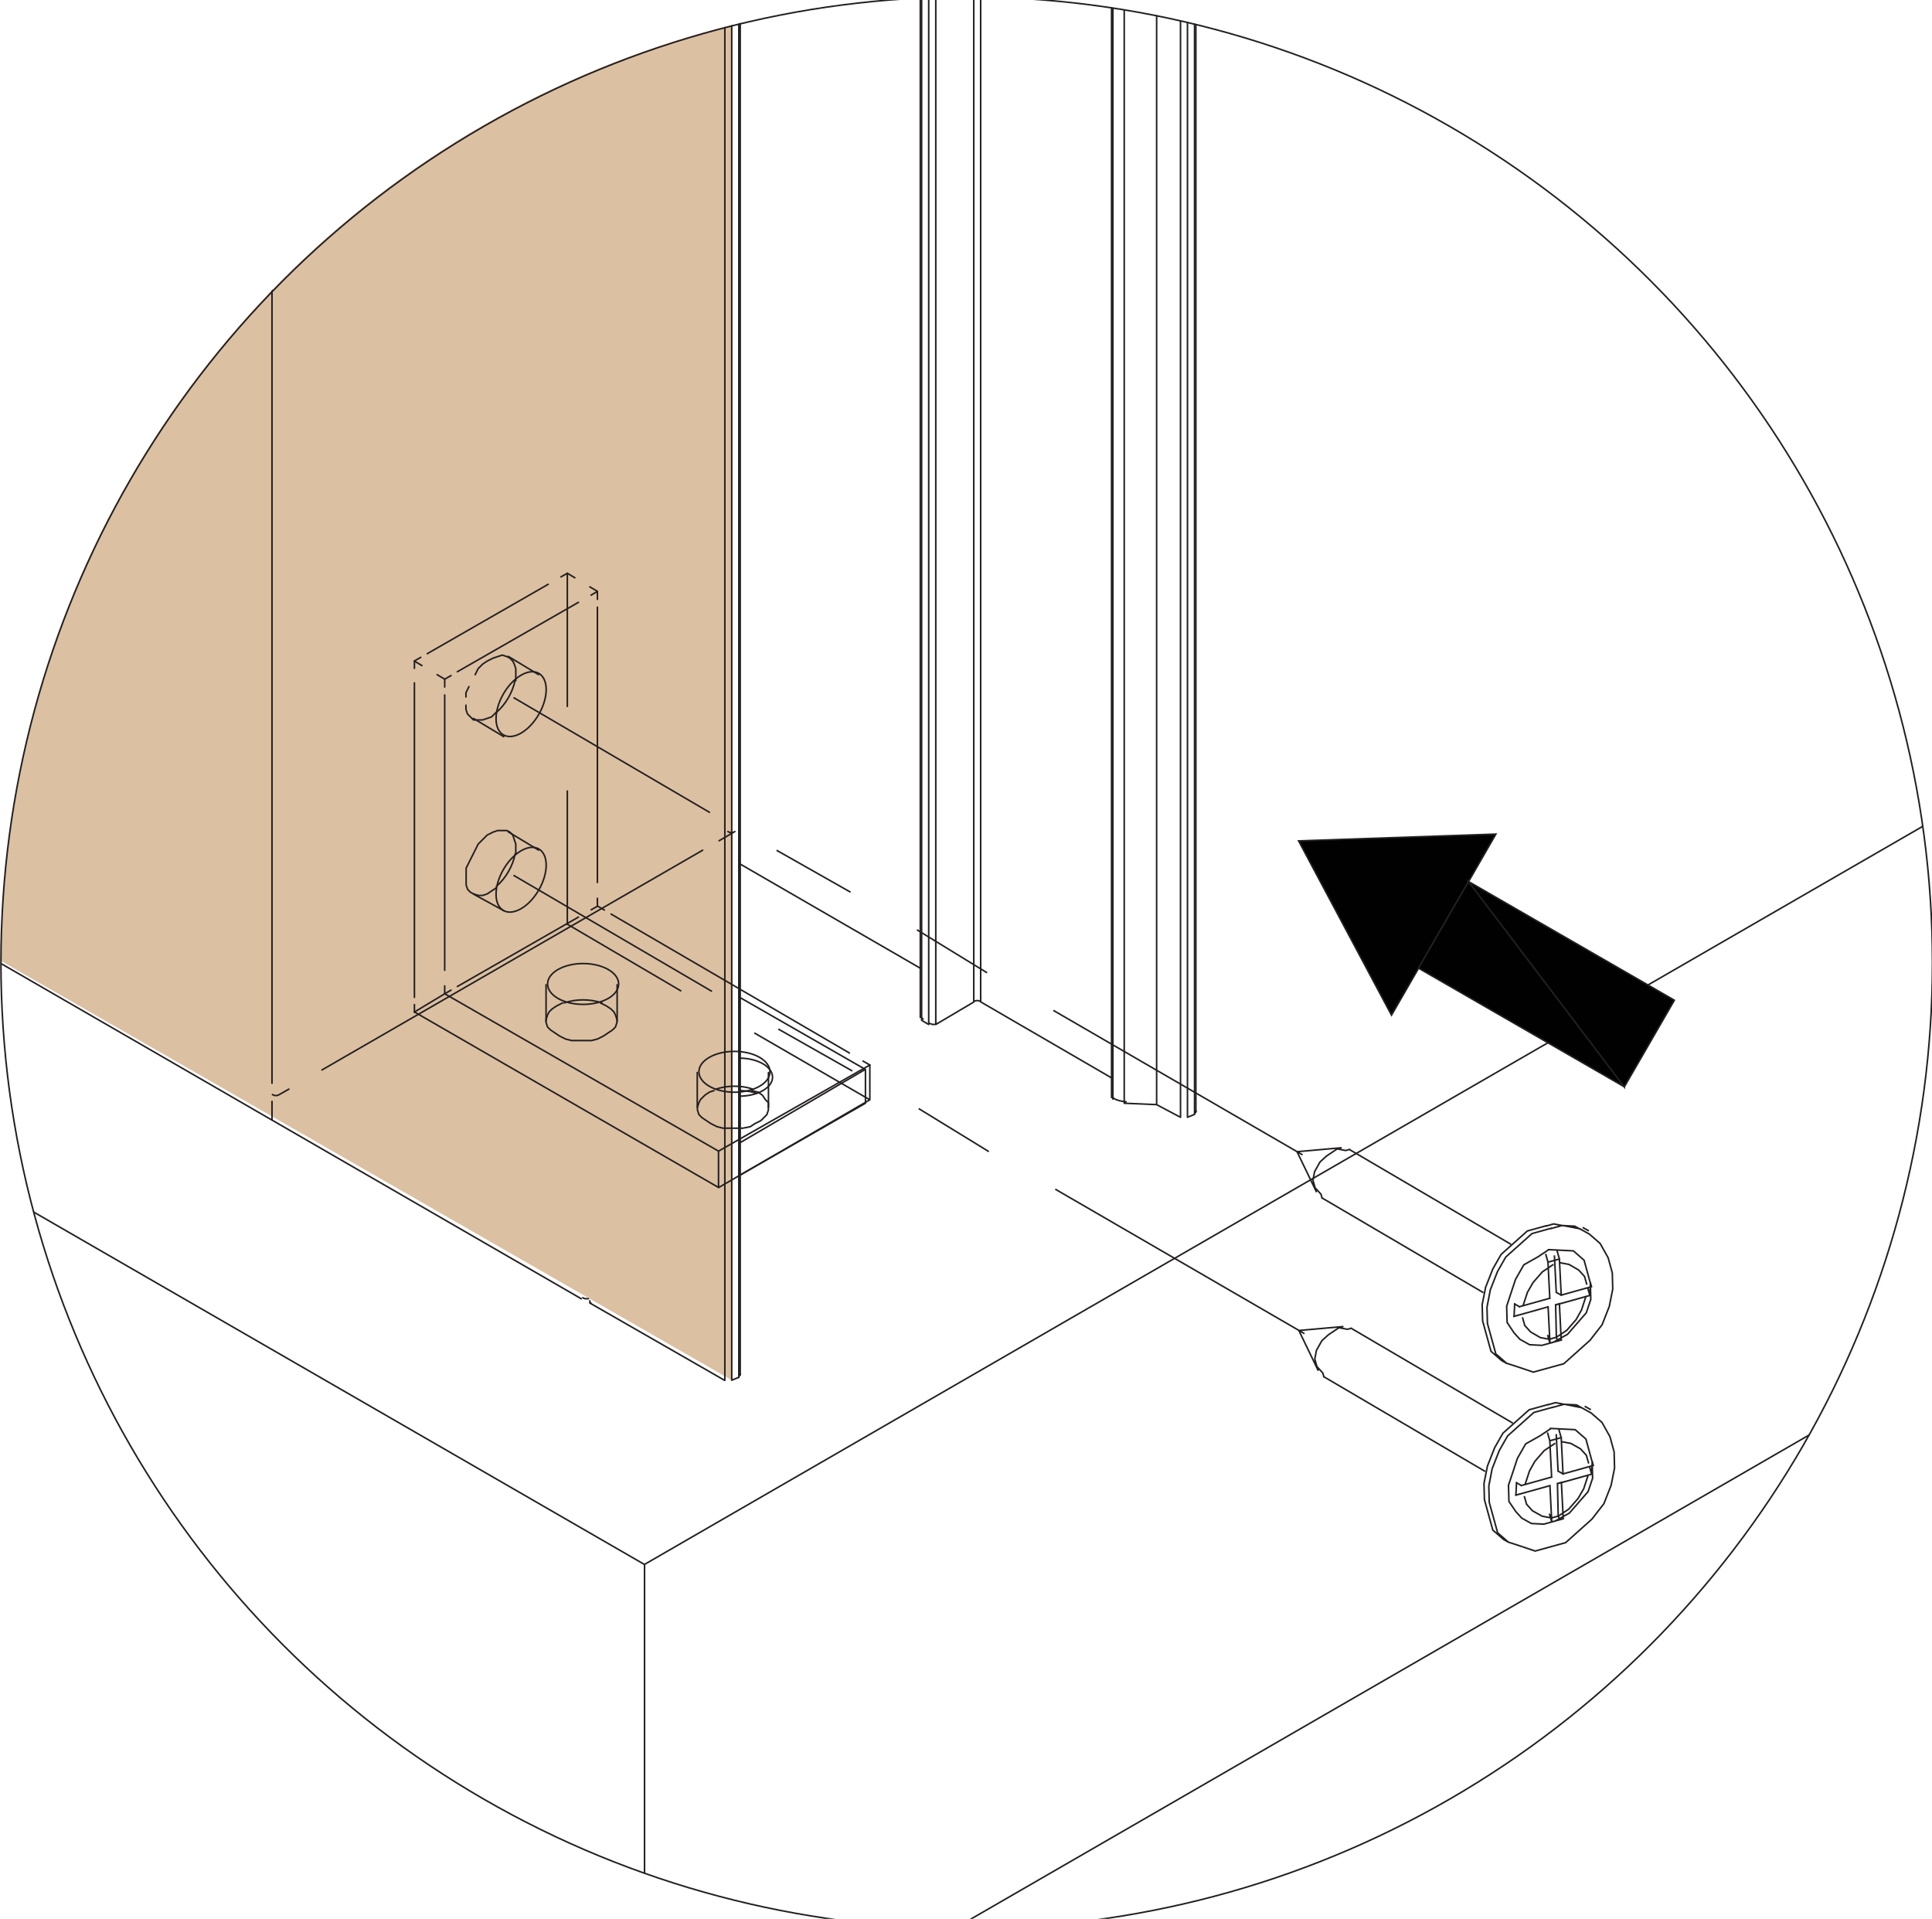 <?xml version="1.0" encoding="UTF-8"?>
<svg xmlns="http://www.w3.org/2000/svg" xmlns:xlink="http://www.w3.org/1999/xlink" id="Layer_1" data-name="Layer 1" viewBox="0 0 308.2 306.08">
  <defs>
    <style>
      .cls-1, .cls-2, .cls-3, .cls-4, .cls-5, .cls-6 {
        fill: none;
      }

      .cls-1, .cls-2, .cls-4, .cls-5, .cls-6 {
        stroke: #231f20;
        stroke-width: .25px;
      }

      .cls-1, .cls-4, .cls-6 {
        stroke-miterlimit: 10;
      }

      .cls-2 {
        stroke-dasharray: 0 0 0 0 0 0 0 0 0 0 0 0;
      }

      .cls-2, .cls-4, .cls-5 {
        stroke-linecap: round;
      }

      .cls-2, .cls-5 {
        stroke-linejoin: round;
      }

      .cls-7 {
        fill: #010101;
      }

      .cls-7, .cls-8, .cls-3 {
        stroke-width: 0px;
      }

      .cls-8 {
        fill: #dbc0a2;
      }

      .cls-9 {
        clip-path: url(#clippath-1);
      }

      .cls-10 {
        clip-path: url(#clippath-4);
      }

      .cls-6 {
        stroke-linecap: square;
      }

      .cls-11 {
        clip-path: url(#clippath-3);
      }
    </style>
    <clipPath id="clippath-1">
      <path class="cls-3" d="M0-222.04C0-140.24,63.71-73.31,144.21-68.15h20.04c80.5-5.17,144.19-72.09,144.19-153.9s-69.04-154.21-154.21-154.21S.02-307.2.02-222.04"></path>
    </clipPath>
    <clipPath id="clippath-3">
      <path class="cls-3" d="M.26,147.18v12.76c3.2,78.29,64.77,141.5,142.36,147.26h23.13c78.15-5.79,140.06-69.86,142.44-148.92v-9.47C305.7,65.91,237.71-.54,154.21-.54S3.6,65.02.26,147.15"></path>
    </clipPath>
    <clipPath id="clippath-4">
      <rect class="cls-3" x="-657.09" y="-376.54" width="965.82" height="724.12"></rect>
    </clipPath>
  </defs>
  <g class="cls-9">
    <g>
      <polygon class="cls-8" points="-123.1 -374.11 101.91 -244.94 101.91 1487.72 -123.1 1358.59 -123.1 -374.11"></polygon>
      <path class="cls-5" d="M60.37-247.79v-46.82M82.83-281.6v20.88M82.83-298.65v.46M60.37-294.62l40.43,23.35M123.24-284.07l-22.46,12.8v-5.17M123.24-289.45v5.38M100.78-276.43l-44.92-25.83,22.46-13.02,44.9,25.83-22.46,13.02s.02,0,.02,0ZM105.94-285.63c-1.71-.6-3.87-.6-5.57,0M99.41-286.09c2.07,1.18,5.41,1.18,7.47,0s2.07-3.1,0-4.3c-2.07-1.18-5.41-1.18-7.47,0s-2.07,3.1,0,4.3M83.48-298.44c-1.71-.6-3.87-.6-5.57,0M76.95-299.11c2.07,1.18,5.41,1.18,7.47,0s2.07-3.1,0-4.3c-2.07-1.18-5.41-1.18-7.47,0s-2.07,3.1,0,4.3M68.2-290.12c-.5,1.85-.17,3.41.86,4.01,1.01.58,2.55.1,3.89-1.25M68.03-289.69c.14-.12.29-.24.43-.38M73.94-269.61c-1.32-.38-3.15.67-4.47,2.59M70.63-267.59c.1-.29.17-.58.22-.86M103.25,1486.83V-245.9M77.21-260.94v-8.1M132.01,1429.8V-302.93M162.54,1442.58V-290.15M176.02,1444.84V-287.89M100.8-244.94c.31.22.82.22,1.11,0M101.91,1487.72V-245.01M101.91-244.98l1.13-.46M103.04,1487.29V-245.44M103.04-245.61c.31-.22.31-.58,0-.79M103.04-246.33l-3.82-2.02-.46-2.91M98.98-251.57c-.07-.46-.41-.86-.94-1.18M97.92-252.53c-.22-.12-.58-.12-.79,0M96.96-252.41l-2.47,1.35-23.35-13.48M71.37-265.5c-.31.22-.31.58,0,.79M71.13-264.54v-.67M71.13-265.21l5.84-3.6M76.97-261.15v-7.64M77.21-268.74c.31-.22.31-.58,0-.79M76.97-269.46l-.89-.46M76.08-270.21c-.31-.22-.79-.22-1.11,0M74.74-269.92l-5.84,3.36M67.77-266.72c.31.22.82.22,1.11,0M101.24-302.04v-26.5l-70.51,40.65,37.04,21.33M101.24-285.2v-.46M101.24-247.24v-24.26M101.24-328.54l37.04,21.12M138.28-306.53v-.89M138.28-306.68c.31-.22.31-.58,0-.79M138.28-306.53l-6.05,3.36M132.47-303.43c-.31.22-.31.58,0,.79M132.23,1430.23V-302.5M132.23-302.47l1.13.67M133.36,1430.9V-301.82M133.57-301.97c.31.22.82.22,1.11,0M134.46,1430.9V-301.82M134.46-301.8l6.05-3.6M140.54,1427.32V-305.4M141.64-305.45c-.31-.22-.82-.22-1.11,0M141.67,1427.32V-305.4M141.67-305.4l23.35,13.69M165.02-291.71l-2.23,1.35M162.93-290.48c-.22.14-.22.34,0,.48M162.76,1442.82V-289.91M162.76,1442.82V-289.91M162.83-290c.55.31,1.25.5,2.02.55M164.56,1443.49V-289.45M164.56-289.45l5.17.46M164.56,1443.49l5.17.22V-289.02l3.82,2.02M173.55,1445.73V-287M173.55-286.93c.31.22.79.22,1.11,0M174.68,1445.73V-287M174.68-286.98l1.13-.67M175.78,1445.29V-287.65M175.78-287.6c.31-.22.31-.58,0-.79M175.78-288.32l-21.55-12.35M154.45-300.74c-.14-.1-.36-.17-.55-.17M153.78-300.69h-.67v-.46M153.1-301.25c0-.14-.07-.29-.24-.41M152.89-301.37l-200.98-116.11M-123.1-374.11l200.98,116.11M78.1-258.17c.14.1.34.17.55.17M78.56-258.03h.46M79.23-257.69c0,.14.07.29.24.41M79.23-257.36l21.55,12.35M100.78,1487.72V-245.01M-48.77-333.92v-81.3l147.77,85.33-70.51,40.65-147.77-85.33,70.51-40.65"></path>
      <line class="cls-2" x1="28.47" y1="-280.49" x2="28.47" y2="1440.3"></line>
    </g>
  </g>
  <g class="cls-11">
    <g>
      <polygon class="cls-8" points="-108.06 -1639.91 116.73 -1510.86 116.73 220.16 -108.06 91.18 -108.06 -1639.91"></polygon>
      <path class="cls-5" d="M116.73,220.16v-1731.07M116.73,220.16l1.13-.46M117.86,219.73v-1731.09M117.86,219.56c.14-.1.24-.24.24-.38M118.08,137.83l28.71,16.6M147.02,162.17c0,.14.07.29.24.38M147.02,162.75v-1731.09M147.02,162.75l1.13.67M148.15,163.42v-1731.09M148.37,163.25c.31.22.79.22,1.11,0M149.28,163.42v-1731.09M149.28,163.42l6.05-3.58M155.34,159.81v-1731.07M156.44,159.77c-.31-.22-.79-.22-1.11,0M156.44,159.81v-1731.07M156.44,159.81l20.85,12.11M177.53,174.97s.05.17.17.24M177.53,175.31v-1731.09M177.53,175.31v-1731.09M177.61,175.19c.53.31,1.25.5,2.02.55M179.34,175.98v-1731.31M179.34,175.98l5.17.22v-1731.09l3.82,2.02M184.5,176.2l3.82,2.02M188.32,178.22v-1731.09M189.43,178.22v-1731.09M189.43,178.22l1.13-.46M190.56,177.76v-1731.31M190.56,177.62c.14-.1.24-.24.24-.41M-108.06,91.18l200.79,115.99M92.97,207c.14.1.36.17.55.17M93.4,207.16h.46M94.08,207.5c0,.14.07.29.22.41M115.63,220.16v-1731.07M94.08,207.84l21.53,12.35"></path>
      <path class="cls-5" d="M43.46,174.59c.31.22.79.22,1.11,0l1.51-.86"></path>
      <line class="cls-2" x1="51.36" y1="170.67" x2="112.09" y2="135.62"></line>
      <path class="cls-5" d="M114.71,134.11l2.52-1.47c-.31.22-.79.22-1.11,0"></path>
      <path class="cls-5" d="M138.06,170.6v5.38l-19.96,11.44M118.08,159.14l19.96,11.44-19.96,11.68M118.12,174.85c2.86-.05,5.12-1.39,5.12-3.03s-2.28-2.98-5.12-3.03M120.77,174.42c-.79-.29-1.71-.43-2.64-.46M927.31-139.9L102.82,336.17M927.31-226.51L173.64,208.65l-70.82,40.89M102.82,336.17v-86.61L-159.66,98.12v86.61L102.82,336.17ZM118.08,219.27v-1731.09M146.81,162.29v-1731.09M177.32,175.07v-1731.07M190.77,177.33v-1731.09"></path>
      <path class="cls-5" d="M79.18,113.64c1.49-1.27,2.64-3.27,3-5.19M79.13,142.64c0,2.55,1.78,3.58,3.99,2.31s4.01-4.4,4.01-6.94-1.78-3.58-3.99-2.31-4.01,4.4-4.01,6.94M82.28,136.32v-1.68l-.24-.72-.24-.72-.48-.48-.48-.24h-1.44l-.72.24-.96.48-.72.72-.72.72-.48.96-.48.96-.48.96-.48.96v2.67l.24.72.48.48.48.24.72.24h.72l.72-.24.72-.48.72-.48M79.18,141.39c1.49-1.27,2.64-3.27,3-5.19M89.01,159.26c2.21,1.27,5.81,1.27,8.02,0,2.21-1.27,2.21-3.34,0-4.61s-5.81-1.27-8.02,0c-2.21,1.27-2.21,3.34,0,4.61M89.75,159.98l-.96.48-.72.48-.48.48-.24.48-.24.72v.48l.24.72.48.48.72.48.72.48.96.48.96.24h3.15l.96-.24.96-.48.72-.48.72-.48.48-.48.24-.72v-.48l-.24-.72-.24-.48-.48-.48-.72-.48-.96-.48M96.02,159.98c-1.85-.65-4.16-.65-6.01,0M113.15,173.27c2.21,1.27,5.81,1.27,8.02,0,2.21-1.27,2.21-3.34,0-4.61s-5.81-1.27-8.02,0c-2.21,1.27-2.21,3.34,0,4.61M113.9,173.96l-.72.24-.72.48-.72.72-.24.48-.24.72v.48l.24.72.48.48.72.48.72.48.96.48.96.24h3.15l1.2-.24.72-.48.96-.48.48-.48.48-.48.24-.72v-1.2l-.48-.48-.48-.72-.72-.48-.96-.24M120.17,173.75c-1.85-.65-4.16-.65-6.01,0"></path>
      <path class="cls-5" d="M74.33,112.49v.67l.24.72.96.96h1.44l1.44-.48.72-.72M74.81,109.53l-.48.96v.67M82.28,108.57v-1.92l-.24-.72-.24-.48-.48-.48-.48-.24-.72-.24-1.44.48-.96.48-.72.48-.72.72-.48.96"></path>
      <path class="cls-5" d="M70.94,158.52l-4.83,2.91M90.5,112.68v-21.24M90.5,147.42v-21.24M79.13,114.63c0,2.55,1.78,3.58,3.99,2.31s4.01-4.4,4.01-6.94-1.78-3.58-3.99-2.31-4.01,4.4-4.01,6.94"></path>
      <line class="cls-2" x1="87.45" y1="93.2" x2="68.16" y2="104.27"></line>
      <line class="cls-2" x1="66.11" y1="108.93" x2="66.11" y2="159.09"></line>
      <path class="cls-5" d="M66.11,160.25v1.18M67.12,104.85l-1.01.58v1.18M91.7,92.16l-1.2-.72-1.01.58M95.3,94.33l-1.2-.72"></path>
      <line class="cls-2" x1="95.3" y1="140.76" x2="95.3" y2="96.85"></line>
      <line class="cls-2" x1="92.27" y1="96.08" x2="72.96" y2="107.15"></line>
      <path class="cls-5" d="M67.31,106.17l-1.2-.72M71.95,107.76l-1.01.58-1.2-.72M95.3,95.6v-1.25l-1.01.58M95.3,144.54v-1.25"></path>
      <line class="cls-2" x1="135.49" y1="167.96" x2="97.49" y2="145.81"></line>
      <line class="cls-2" x1="92.27" y1="146.29" x2="72.96" y2="157.36"></line>
      <line class="cls-2" x1="70.94" y1="154.77" x2="70.94" y2="110.85"></line>
      <path class="cls-5" d="M70.94,109.58v-1.25M71.95,157.94l-1.01.58v-1.25M96.41,145.16l-1.08-.62-1.01.58M138.76,169.88l-1.08-.62"></path>
      <path class="cls-5" d="M85.91,135.6l-4.83-2.91M80.36,145.26l-4.83-2.64M87.11,157.08v5.79M98.45,157.08v5.79M111.23,171.08v5.55M122.59,171.08v5.55M66.11,161.42l48.5,27.99M108.59,158.04l-18.09-10.62M138.76,175.43l-18.35-10.62M138.76,175.43l-24.14,14.01v-5.79M138.76,175.43v-5.55l-24.14,13.74-43.67-25.1"></path>
      <line class="cls-2" x1="80.36" y1="117.51" x2="75.53" y2="114.6"></line>
      <line class="cls-5" x1="85.91" y1="107.61" x2="81.08" y2="104.7"></line>
      <line class="cls-2" x1="43.39" y1="-1546.37" x2="43.39" y2="172.79"></line>
      <line class="cls-5" x1="43.39" y1="175.69" x2="43.39" y2="178.6"></line>
    </g>
  </g>
  <g class="cls-10">
    <circle class="cls-1" cx="154.21" cy="153.57" r="154.06"></circle>
  </g>
  <path class="cls-6" d="M168.14,161.23l39.54,22.92M146.38,148.38l10.98,6.73M123.99,135.69l11.58,6.56M82.02,111.33l31.13,18.23M242.4,208.44l-.77-.43M247.71,201.76l-1.66,1.11-1.49,1.71-.89,1.54-.7,2.14M246.94,201.33l-.34-1.2M246.94,201.33l1.83-.5M248.76,200.82l-.34-1.2M253.11,204.81l-.34-1.2-.94-1.03-1.54-.89-1.37-.26M247.03,199.33l1.99.1,1.97.1,1.71,1.49.5,1.83.5,1.83.07,2.59-.72,2.14-1.49,1.71-1.49,1.71-2.26,1.27-1.83.5-1.97-.1-1.54-.86-.94-1.03-1.11-1.66-.07-2.59.7-2.14.72-2.16,1.32-2.31,2.26-1.27,1.66-1.11h0v-.02ZM247.42,195.97l1.83-.5,2.76.53,1.54.86,1.71,1.49,1.27,2.26.67,2.43.07,2.59-.55,2.76-1.15,2.93-1.92,2.47-2.09,1.87-2.09,1.87-2.43.67-2.43.67-2.14-.72-2.14-.7-1.71-1.49-.67-2.43-.67-2.43-.07-2.59.53-2.76,1.15-2.93,1.32-2.31,2.09-1.87,2.09-1.87,3.03-.84h0v.02ZM240.33,217.47l-.77-.43-1.71-1.49-.67-2.43-.67-2.43-.07-2.59.55-2.76,1.15-2.93,1.32-2.31,2.09-1.87,2.09-1.87,3.03-.84M251.98,196.02l-.77-.43-1.99-.1-1.37-.26-1.2.34M206.92,183.74l3.05,6.32M213.91,183.09l-6.99.62M240.93,198.42l-25.63-15.04M210.9,191.09l25.63,15.04M253.35,196.28l-.77-.43M253.62,206.64l-.34-1.2M253.62,206.64l-4.83,1.35M248.76,207.96l.29,5.77M248.16,208.13l.6-.17M248.28,213.31l.17.6M210.9,191.09l-.17-.6-.94-1.03-.34-1.2.26-1.37.86-1.54,1.03-.94,1.66-1.11M213.31,183.26l1.37.26.6-.17M253.88,205.24l-4.83,1.35M248.28,206.16l.77.43M248.76,200.82l.29,5.77M246.96,208.46l.29,5.77M246.96,208.46l-4.83,1.35M246.36,208.63l.6-.17M246.36,208.63l-4.83,1.35M247.08,213.65l1.2-.34M248.16,208.13l.12,5.17M253.62,206.64l-5.45,1.51M253.28,205.41l.34,1.2M247.97,200.37l.29,5.77M247.23,207.09l-4.85,1.35M246.94,201.33l.29,5.77M253.71,204.64l.17.6M253.71,204.64l-.1,1.99M253.62,206.64l-.34-1.2M248.28,213.31l1.66-1.11,1.49-1.71.86-1.54.7-2.14M249.08,213.75l-.6.17M247.25,214.25l1.2-.34M247.25,214.25l-.34-1.2M242.9,210.24l.34,1.2.94,1.03,1.54.89,1.37.26M242.11,209.81l-.6.17M241.63,207.98l-.1,1.99M168.45,189.75l39.54,22.92M146.66,176.9l10.98,6.73M124.27,164.21l11.58,6.56M82.02,139.68l31.45,18.4M242.69,236.95l-.77-.43M248,230.28l-1.66,1.11-1.49,1.71-.86,1.54-.7,2.14M247.23,229.82l-.34-1.2M247.23,229.82l1.83-.5M249.05,229.34l-.34-1.2M253.4,233.33l-.34-1.2-.94-1.03-1.54-.86-1.37-.26M247.32,227.85l1.97.1,1.99.1,1.71,1.49.5,1.83.5,1.83.07,2.59-.72,2.14-1.49,1.71-1.49,1.71-2.26,1.27-1.83.5-1.97-.1-1.54-.86-.94-1.03-1.11-1.63-.07-2.59.72-2.14.7-2.14,1.32-2.31,2.26-1.27,1.66-1.11v-.07h0ZM247.71,224.49l1.83-.5,2.76.55,1.54.86,1.71,1.49,1.27,2.26.67,2.43.07,2.59-.55,2.76-1.15,2.93-1.92,2.47-2.09,1.87-2.09,1.87-2.43.67-2.43.67-2.14-.72-2.14-.7-1.71-1.49-.67-2.43-.67-2.43-.07-2.59.53-2.76,1.15-2.93,1.32-2.31,2.09-1.87,2.09-1.87,3.03-.84h0ZM240.62,245.99l-.77-.43-1.71-1.49-.67-2.43-.67-2.43-.07-2.59.55-2.76,1.15-2.93,1.32-2.31,2.09-1.87,2.09-1.87,3.03-.84M252.27,224.53l-.77-.43-1.99-.1-1.37-.26-1.2.34M207.2,212.23l3.05,6.32M214.19,211.61l-6.99.62M241.22,226.94l-25.63-15.04M211.19,219.61l25.63,15.04M253.67,224.8l-.77-.43M253.91,235.15l-.34-1.2M253.91,235.15l-4.83,1.35M249.08,236.47l.29,5.77M248.45,236.64l.6-.17M248.6,241.83l.17.6M211.19,219.61l-.17-.6-.94-1.03-.34-1.2.26-1.37.86-1.54,1.03-.94,1.66-1.11M213.59,211.78l1.37.26.6-.17M254.17,233.76l-4.83,1.35M248.57,234.67l.77.43M249.05,229.34l.29,5.79M247.25,236.98l.29,5.77M247.25,236.98l-4.83,1.35M246.65,237.15l.6-.17M246.65,237.15l-4.85,1.35M247.37,242.17l1.2-.34M248.45,236.64l.12,5.17M253.91,235.15l-5.45,1.51M253.57,233.93l.34,1.2M248.26,228.88l.29,5.77M247.52,235.61l-4.83,1.35M247.23,229.82l.29,5.79M254,233.16l.17.6M254,233.16l-.1,1.99M253.91,235.15l-.34-1.2M248.6,241.83l1.66-1.11,1.49-1.71.89-1.54.7-2.14M249.37,242.26l-.6.17M247.54,242.77l1.2-.34M247.54,242.77l-.34-1.2M243.19,238.76l.34,1.2.94,1.03,1.54.86,1.37.26M242.42,238.32l-.6.17M241.92,236.5l-.1,1.99"></path>
  <polygon class="cls-7" points="207.16 134.13 221.98 161.93 238.63 133.05 207.16 134.13"></polygon>
  <polygon class="cls-4" points="207.16 134.13 221.98 161.93 238.63 133.05 207.16 134.13"></polygon>
  <path class="cls-7" d="M259.12,173.39l-24.86-32.77-7.98,13.81,32.84,18.93h0v.02ZM267.09,159.57l-7.98,13.81-24.86-32.77,32.84,18.93h0v.02Z"></path>
  <path class="cls-4" d="M259.12,173.39l-24.86-32.77-7.98,13.81,32.84,18.93h0v.02ZM267.09,159.57l-7.98,13.81-24.86-32.77,32.84,18.93h0v.02Z"></path>
</svg>
